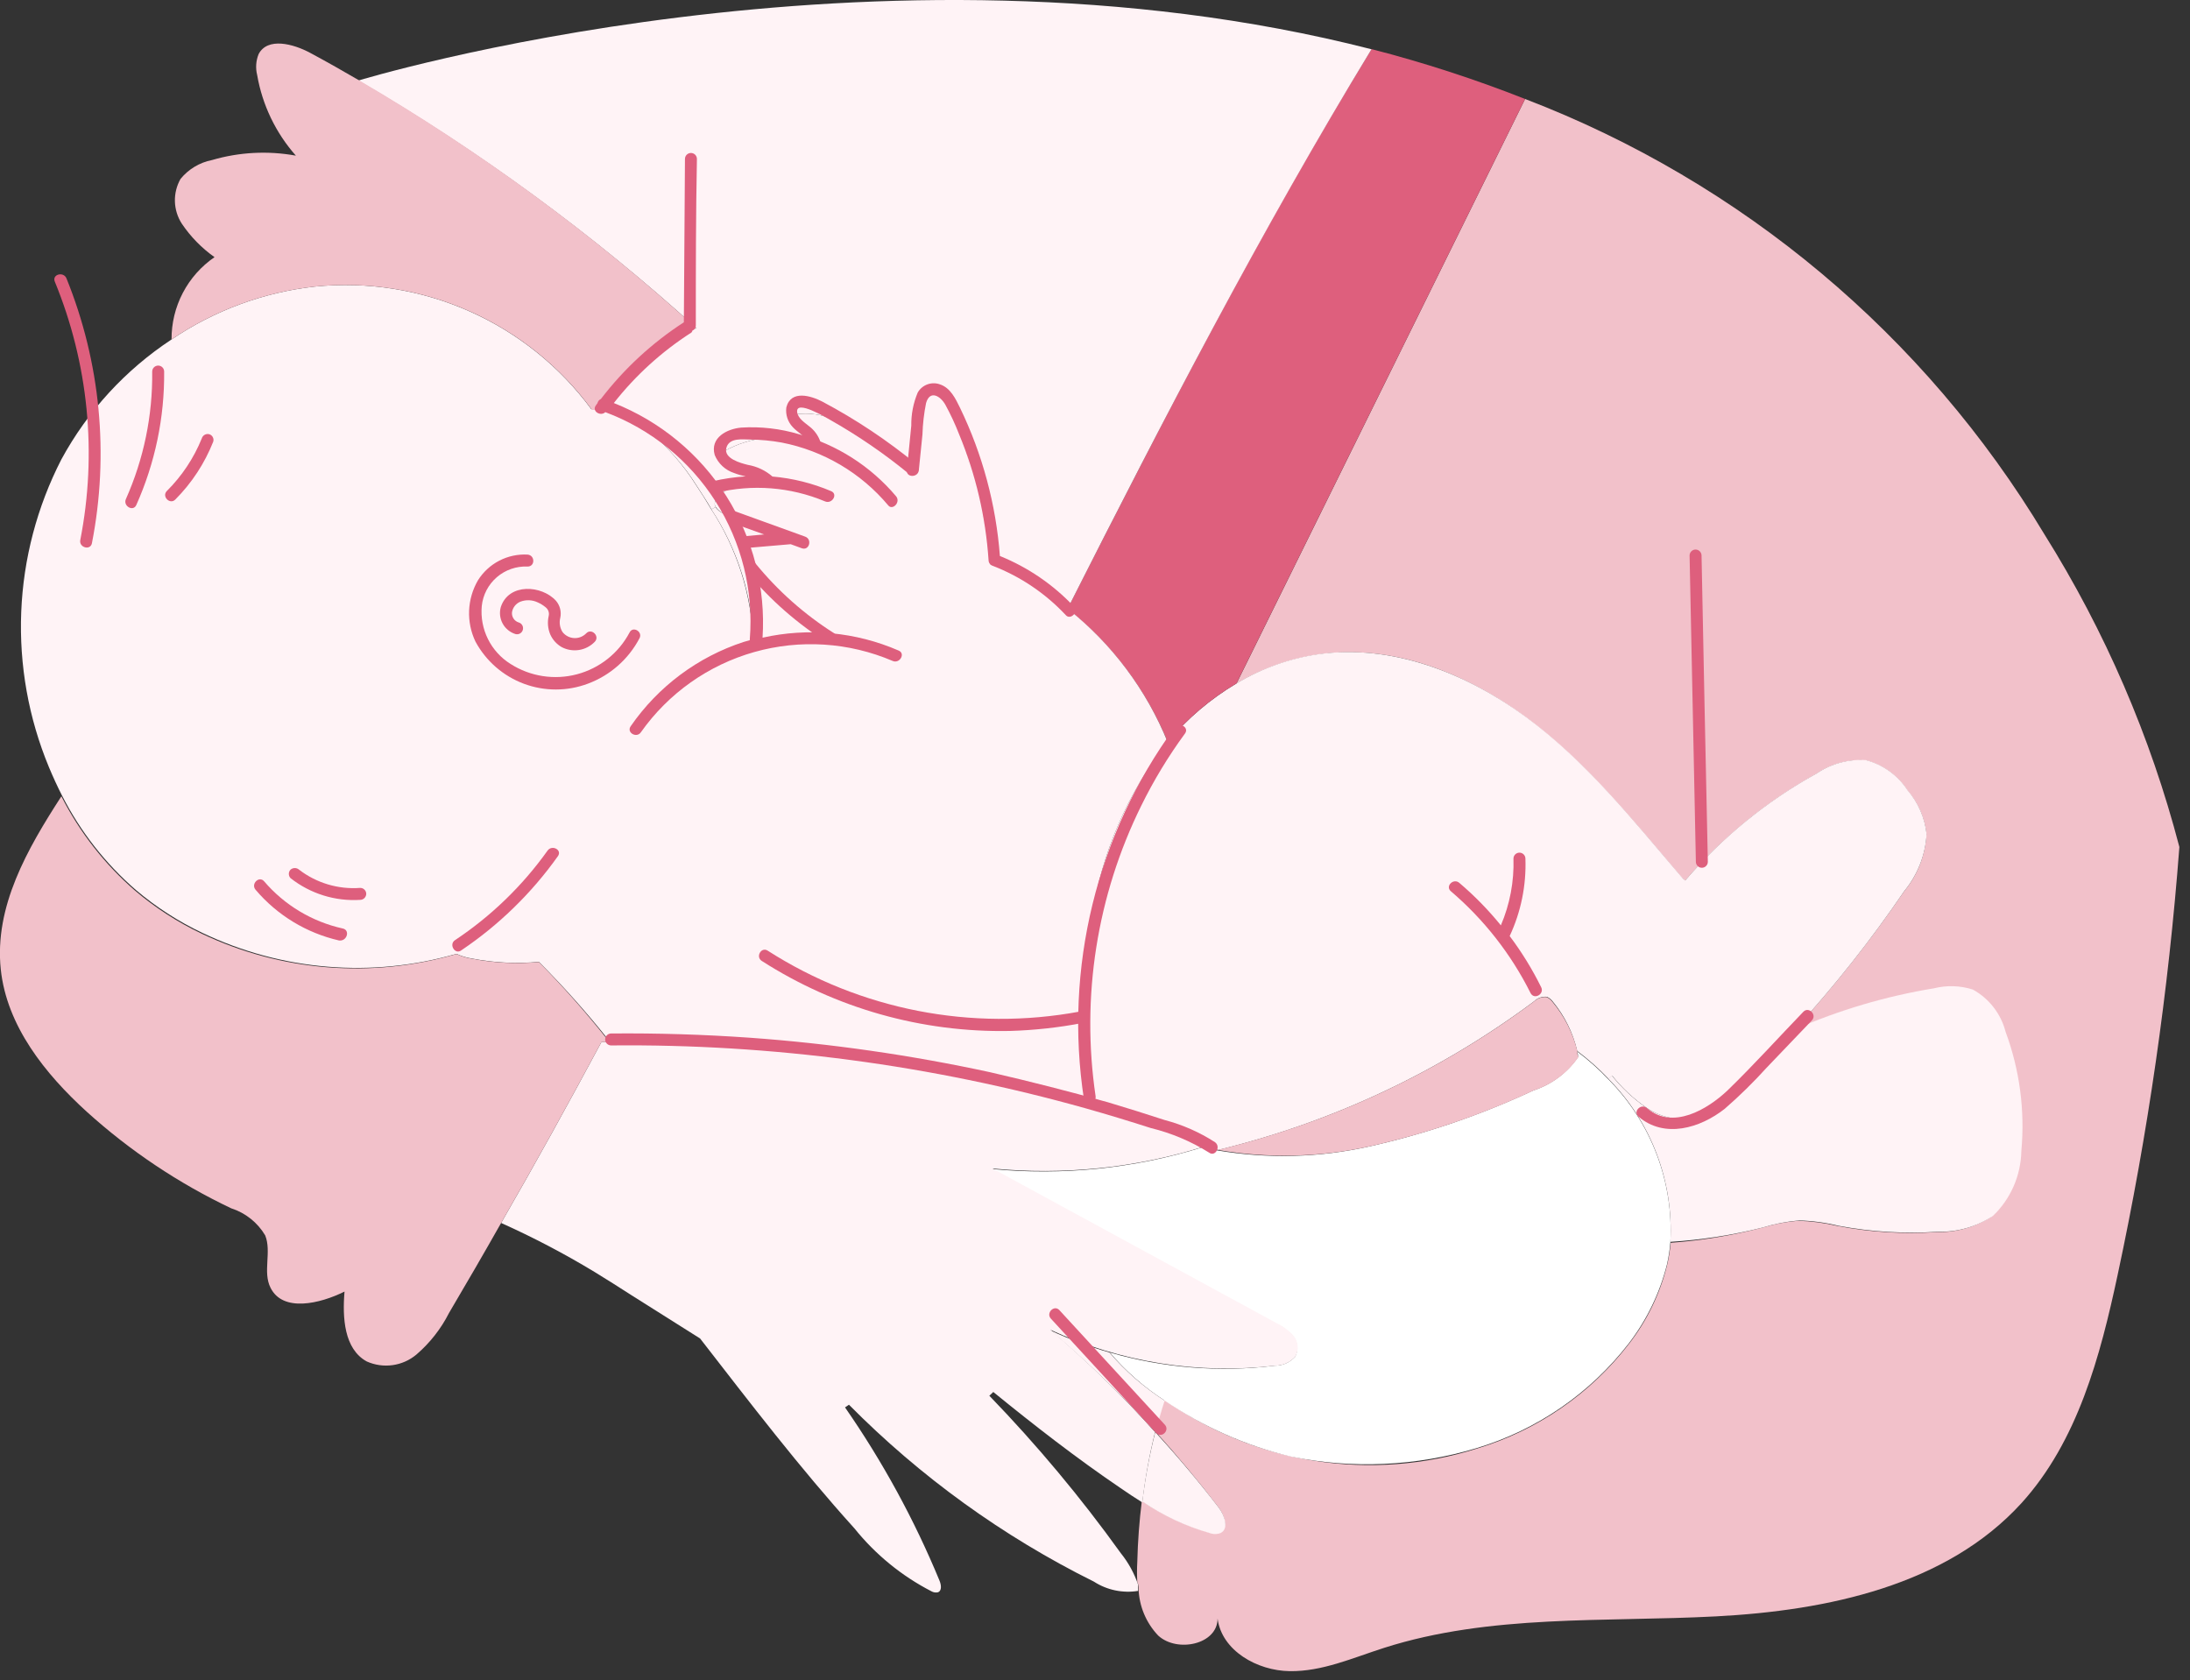 <?xml version="1.0" encoding="UTF-8"?> <svg xmlns="http://www.w3.org/2000/svg" width="202" height="155" viewBox="0 0 202 155" fill="none"><rect x="0" y="0" width="202" height="155" fill="#333333" stroke="none"/> <g clip-path="url(#clip0_295_3079)"> <path d="M201.02 78.132C200.017 91.398 198.116 104.581 195.329 117.59C193.718 125.124 191.642 132.934 186.459 138.654C179.534 146.261 168.545 148.569 158.267 149.106C147.988 149.644 137.449 148.889 127.664 152.01C124.761 152.939 121.959 154.202 118.954 154.158C115.949 154.115 112.697 152.271 112.305 149.31C112.305 151.69 108.589 152.489 106.832 150.878C105.709 149.7 105.063 148.149 105.017 146.522C105.017 146.334 105.017 146.145 104.901 145.956C104.865 145.328 104.865 144.697 104.901 144.069C104.947 142.185 105.088 140.306 105.322 138.436C107.211 139.727 109.294 140.708 111.492 141.34C111.833 141.473 112.211 141.473 112.552 141.34C113.35 140.919 112.9 139.699 112.349 138.988C110.51 136.588 108.574 134.265 106.542 132.02C106.803 131.032 107.079 130.045 107.398 129.116C111.527 132.042 116.277 133.972 121.277 134.755C126.276 135.539 131.389 135.154 136.215 133.631C141.79 131.955 146.699 128.574 150.253 123.963C151.918 121.815 153.114 119.342 153.766 116.704C153.927 116.026 154.038 115.337 154.1 114.643C156.968 114.433 159.811 113.962 162.593 113.234C163.656 112.911 164.751 112.702 165.859 112.61C167.082 112.646 168.298 112.807 169.488 113.089C172.51 113.669 175.593 113.859 178.663 113.655C180.455 113.694 182.217 113.188 183.715 112.204C184.53 111.425 185.183 110.494 185.636 109.462C186.09 108.431 186.335 107.32 186.357 106.193C186.707 102.472 186.21 98.721 184.906 95.219C184.704 94.415 184.343 93.661 183.844 93.001C183.345 92.34 182.719 91.786 182.002 91.371C180.841 90.999 179.599 90.959 178.416 91.255C173.969 91.968 169.628 93.236 165.496 95.03C169.184 90.994 172.58 86.701 175.658 82.182C176.882 80.7 177.595 78.862 177.691 76.941C177.534 75.452 176.92 74.047 175.934 72.92C175.053 71.55 173.691 70.561 172.116 70.147C170.497 70.036 168.886 70.47 167.543 71.381C162.948 73.926 158.843 77.269 155.421 81.253C155.29 81.143 155.168 81.021 155.058 80.89C150.616 75.664 146.261 70.263 140.759 66.184C135.257 62.105 128.39 59.346 121.596 60.377C118.928 60.771 116.364 61.683 114.047 63.063L140.672 9.131C160.68 16.793 177.546 30.935 188.578 49.3C194.167 58.223 198.362 67.945 201.02 78.132Z" fill="#F2C1CA"></path> <path d="M184.993 95.189C186.291 98.693 186.787 102.444 186.444 106.165C186.424 107.29 186.182 108.401 185.731 109.432C185.28 110.464 184.63 111.396 183.817 112.175C182.314 113.161 180.547 113.667 178.75 113.626C175.686 113.827 172.608 113.642 169.59 113.075C168.396 112.781 167.175 112.616 165.946 112.581C164.808 112.677 163.684 112.896 162.593 113.234C159.799 113.935 156.946 114.377 154.071 114.556C154.221 111.788 153.789 109.02 152.804 106.43C151.819 103.84 150.302 101.484 148.351 99.516L148.685 99.225C149.572 100.336 150.613 101.314 151.777 102.129C152.472 102.616 153.262 102.951 154.095 103.111C154.928 103.271 155.786 103.253 156.612 103.058C157.887 102.576 159.027 101.795 159.936 100.779C161.872 98.92 163.73 96.985 165.511 94.972C169.628 93.173 173.954 91.896 178.387 91.168C179.57 90.872 180.812 90.912 181.973 91.284C182.717 91.695 183.368 92.253 183.887 92.924C184.407 93.596 184.783 94.367 184.993 95.189Z" fill="#FFF3F6"></path> <path d="M100.169 90.733C100.212 89.033 100.342 87.337 100.56 85.652C101.274 79.777 103.473 74.182 106.948 69.392C107.195 69.073 107.442 68.754 107.703 68.449C109.498 66.304 111.643 64.478 114.047 63.048C116.36 61.658 118.926 60.74 121.596 60.348C128.39 59.375 135.271 62.105 140.773 66.155C146.275 70.205 150.616 75.635 155.073 80.861C155.175 80.999 155.297 81.122 155.436 81.224C158.852 77.233 162.958 73.889 167.557 71.352C168.897 70.444 170.501 70.01 172.116 70.118C173.693 70.535 175.059 71.523 175.948 72.891C176.932 74.031 177.545 75.444 177.705 76.941C177.597 78.861 176.88 80.697 175.658 82.182C172.585 86.704 169.189 90.998 165.496 95.03C163.715 97.023 161.857 98.959 159.921 100.837C159.02 101.831 157.896 102.597 156.641 103.072C155.815 103.267 154.957 103.285 154.124 103.125C153.291 102.965 152.501 102.63 151.806 102.143C150.642 101.328 149.601 100.35 148.714 99.24L148.38 99.53C147.486 98.589 146.515 97.725 145.477 96.946C145.087 95.267 144.312 93.701 143.212 92.373C143.073 92.194 142.894 92.05 142.689 91.952C142.476 91.928 142.259 91.953 142.056 92.023C141.852 92.093 141.667 92.208 141.514 92.359C132.821 98.85 122.905 103.517 112.363 106.077L111.1 105.801C111.332 105.7 111.565 105.555 111.536 105.308C111.506 105.061 111.245 104.945 111.013 104.858C107.514 103.697 103.972 102.651 100.415 101.708C100.087 98.059 100.004 94.392 100.169 90.733Z" fill="#FFF3F6"></path> <path d="M107.427 129.203C105.532 127.977 103.825 126.48 102.361 124.761C107.302 126.193 112.483 126.608 117.589 125.98C117.942 125.982 118.291 125.909 118.614 125.766C118.937 125.624 119.226 125.415 119.462 125.153C119.617 124.85 119.68 124.508 119.641 124.169C119.602 123.831 119.464 123.511 119.244 123.251C118.784 122.741 118.22 122.335 117.589 122.061L91.459 107.834C97.996 108.469 104.595 107.793 110.868 105.845H111.013L112.276 106.121C116.93 106.913 121.693 106.79 126.3 105.758C131.514 104.588 136.586 102.855 141.427 100.59C143.102 100.046 144.552 98.964 145.55 97.512C145.55 97.338 145.55 97.164 145.448 96.975C146.486 97.754 147.458 98.618 148.351 99.559C150.302 101.528 151.819 103.883 152.804 106.473C153.789 109.064 154.221 111.832 154.071 114.599C154.014 115.293 153.908 115.982 153.752 116.66C153.088 119.294 151.892 121.764 150.239 123.919C146.68 128.531 141.766 131.912 136.186 133.588C130.624 135.263 124.731 135.528 119.041 134.357C114.89 133.355 110.956 131.609 107.427 129.203Z" fill="white"></path> <path d="M140.672 9.131L114.047 63.048C111.641 64.474 109.495 66.301 107.703 68.449C105.733 63.625 102.547 59.394 98.456 56.167C107.297 38.746 116.283 21.21 126.503 4.529C131.317 5.769 136.049 7.306 140.672 9.131Z" fill="#DE5F7D"></path> <path d="M145.492 96.975C145.492 97.164 145.492 97.338 145.593 97.512C144.595 98.964 143.146 100.046 141.47 100.59C136.616 102.858 131.529 104.591 126.3 105.758C121.705 106.77 116.956 106.878 112.32 106.077C122.865 103.527 132.786 98.871 141.485 92.388C141.639 92.237 141.824 92.122 142.027 92.052C142.23 91.982 142.447 91.958 142.661 91.981C142.866 92.079 143.044 92.223 143.183 92.402C144.299 93.726 145.089 95.292 145.492 96.975Z" fill="#F2C1CA"></path> <path d="M126.503 4.544C116.341 21.224 107.297 38.703 98.456 56.182C96.344 54.505 94.015 53.123 91.531 52.073H91.299C91.327 50.875 91.165 49.679 90.82 48.531L89.368 42.957C88.968 40.708 88.203 38.541 87.103 36.54C86.827 36.09 86.377 35.625 85.869 35.742C85.361 35.858 85.245 36.351 85.129 36.772C84.458 38.974 84.068 41.252 83.967 43.552C82.015 41.441 79.614 39.794 76.941 38.732C75.83 38.222 74.594 38.045 73.384 38.224C73.306 38.227 73.23 38.248 73.162 38.286C73.094 38.324 73.036 38.377 72.992 38.442C72.891 38.601 72.992 38.819 73.094 38.979C73.572 39.746 74.211 40.4 74.967 40.895C73.625 40.43 72.2 40.256 70.786 40.383C69.372 40.511 68.001 40.938 66.764 41.636C66.576 41.737 66.373 41.897 66.402 42.115C66.431 42.332 66.605 42.419 66.779 42.507L70.278 44.176C68.772 44.208 67.331 44.792 66.227 45.816C66.05 45.984 65.942 46.212 65.922 46.455C65.92 46.563 65.951 46.67 66.01 46.76L65.632 46.992C65.211 46.252 64.732 45.541 64.268 44.815C63.121 42.996 61.707 41.362 60.072 39.966C58.762 38.882 57.19 38.161 55.514 37.876C57.71 34.625 60.711 31.999 64.224 30.254C54.656 21.578 44.204 13.93 33.041 7.433C33.041 7.433 80.832 -7.157 126.503 4.544Z" fill="#FFF3F6"></path> <path d="M119.477 125.153C119.241 125.416 118.953 125.626 118.63 125.769C118.307 125.912 117.957 125.984 117.604 125.981C110.526 126.808 103.356 125.662 96.888 122.671C100.311 125.599 103.536 128.751 106.542 132.107C106.012 134.243 105.619 136.41 105.366 138.596C104.669 138.161 104.016 137.725 103.363 137.275C99.298 134.517 95.378 131.468 91.618 128.405L91.255 128.753C95.643 133.292 99.695 138.144 103.377 143.271C104.075 144.138 104.616 145.12 104.974 146.174C104.959 146.367 104.959 146.561 104.974 146.755C103.555 146.984 102.102 146.679 100.895 145.898C92.518 141.74 84.886 136.226 78.306 129.581L77.943 129.828C81.409 134.824 84.329 140.177 86.653 145.797C86.813 146.174 86.9 146.74 86.508 146.885C86.31 146.927 86.104 146.896 85.927 146.798C83.176 145.382 80.753 143.404 78.814 140.991C73.762 135.402 69.16 129.378 64.573 123.469L58.243 119.477C57.111 118.751 55.978 118.025 54.832 117.328C52.057 115.649 49.182 114.142 46.223 112.814C49.402 107.297 52.465 101.737 55.47 96.133H56.022C70.996 96.023 85.919 97.898 100.401 101.708C103.972 102.651 107.5 103.697 111.013 104.858C111.231 104.945 111.507 105.061 111.536 105.308C111.565 105.555 111.318 105.7 111.086 105.802H110.955C104.682 107.75 98.083 108.426 91.546 107.791L117.677 122.017C118.295 122.297 118.849 122.703 119.303 123.208C119.526 123.476 119.663 123.806 119.694 124.153C119.725 124.501 119.649 124.85 119.477 125.153Z" fill="#FFF3F6"></path> <path d="M112.407 139.06C112.944 139.772 113.394 140.991 112.596 141.412C112.259 141.542 111.887 141.542 111.55 141.412C109.346 140.783 107.258 139.803 105.366 138.509C105.627 136.352 106.025 134.214 106.556 132.107C108.618 134.352 110.568 136.67 112.407 139.06Z" fill="#FFF3F6"></path> <path d="M107.703 68.463C107.442 68.768 107.195 69.088 106.948 69.407C103.47 74.189 101.271 79.781 100.561 85.652C100.343 87.338 100.212 89.034 100.169 90.733C100.031 94.394 100.133 98.06 100.474 101.708C85.992 97.898 71.069 96.023 56.094 96.133V95.886C54.101 93.383 51.968 90.994 49.707 88.729C47.651 88.919 45.579 88.816 43.552 88.424C43.049 88.349 42.56 88.203 42.1 87.989C34.316 90.234 25.98 89.547 18.669 86.058C16.458 85.01 14.394 83.678 12.528 82.095C9.718 79.658 7.406 76.7 5.72 73.385C5.284 72.528 4.878 71.643 4.515 70.772C2.633 66.239 1.76 61.351 1.958 56.447C2.156 51.544 3.42 46.742 5.662 42.376C8.088 37.909 11.579 34.11 15.824 31.314C19.766 28.64 24.3 26.965 29.034 26.436C33.902 25.943 38.814 26.727 43.287 28.71C47.759 30.693 51.638 33.807 54.541 37.745C54.847 37.748 55.153 37.772 55.456 37.818C57.132 38.103 58.704 38.824 60.014 39.908C61.649 41.304 63.063 42.938 64.21 44.757C64.674 45.454 65.153 46.209 65.574 46.934C67.979 50.603 69.33 54.861 69.479 59.245V59.376C71.834 58.869 74.244 58.664 76.651 58.766C73.54 56.958 70.871 54.478 68.841 51.507C68.637 51.202 68.42 50.796 68.594 50.477C68.768 50.157 69.204 50.099 69.566 50.085L72.209 49.997L66.779 47.384C66.467 47.256 66.2 47.039 66.01 46.76C65.951 46.67 65.92 46.563 65.923 46.455C65.942 46.212 66.05 45.984 66.228 45.816C67.331 44.791 68.772 44.208 70.278 44.176L66.779 42.507C66.605 42.419 66.402 42.303 66.402 42.115C66.402 41.926 66.576 41.737 66.765 41.636C68.001 40.938 69.372 40.511 70.786 40.383C72.2 40.256 73.625 40.43 74.967 40.895C74.211 40.4 73.572 39.746 73.094 38.979C72.993 38.819 72.891 38.601 72.993 38.442C73.036 38.377 73.094 38.324 73.162 38.286C73.23 38.248 73.307 38.227 73.385 38.224C74.594 38.045 75.83 38.222 76.941 38.732C79.614 39.794 82.015 41.441 83.968 43.552C84.065 41.258 84.45 38.985 85.114 36.787C85.231 36.366 85.434 35.872 85.855 35.756C86.276 35.64 86.813 36.105 87.089 36.554C88.213 38.546 89.002 40.709 89.426 42.957L90.878 48.531C91.224 49.679 91.385 50.875 91.357 52.073H91.589C94.073 53.123 96.402 54.505 98.514 56.182C102.583 59.416 105.749 63.646 107.703 68.463Z" fill="#FFF3F6"></path> <path d="M107.427 129.203C107.108 130.176 106.832 131.163 106.585 132.107C103.563 128.77 100.324 125.637 96.888 122.729C98.648 123.545 100.468 124.225 102.332 124.761C103.805 126.482 105.521 127.979 107.427 129.203Z" fill="#FFF3F6"></path> <path d="M76.694 58.824C74.288 58.722 71.878 58.926 69.523 59.433V59.303C69.374 54.919 68.023 50.66 65.618 46.992L65.981 46.774C66.178 47.048 66.45 47.26 66.764 47.384L72.267 50.128L69.624 50.215C69.261 50.215 68.826 50.215 68.666 50.607C68.507 50.999 68.666 51.333 68.913 51.638C70.936 54.585 73.595 57.041 76.694 58.824Z" fill="#FFF3F6"></path> <path d="M64.224 30.254C60.711 31.999 57.71 34.625 55.514 37.876C55.211 37.83 54.905 37.806 54.599 37.803C51.698 33.845 47.812 30.714 43.328 28.72C38.844 26.727 33.917 25.939 29.034 26.436C24.3 26.965 19.766 28.639 15.824 31.314C15.813 29.821 16.169 28.348 16.86 27.024C17.551 25.7 18.556 24.566 19.787 23.721C18.601 22.882 17.578 21.834 16.767 20.629C16.373 20.018 16.154 19.311 16.133 18.584C16.113 17.857 16.292 17.138 16.651 16.506C17.386 15.604 18.413 14.988 19.555 14.764C22.067 14.028 24.717 13.889 27.292 14.358C25.435 12.26 24.198 9.686 23.721 6.925C23.559 6.284 23.605 5.608 23.852 4.994C24.679 3.412 27.046 4.036 28.613 4.878C30.181 5.72 31.662 6.562 33.157 7.433C44.28 13.936 54.692 21.585 64.224 30.254Z" fill="#F2C1CA"></path> <path d="M56.022 95.886V96.133H55.47C52.465 101.737 49.402 107.297 46.222 112.813C44.655 115.586 43.043 118.359 41.417 121.117C40.676 122.579 39.655 123.881 38.412 124.95C37.785 125.477 37.022 125.816 36.211 125.929C35.399 126.042 34.572 125.924 33.825 125.588C31.734 124.442 31.575 121.538 31.778 119.143C29.499 120.275 26.087 121.074 24.955 118.794C24.214 117.343 25.071 115.47 24.461 113.96C23.756 112.772 22.641 111.884 21.326 111.463C16.478 109.162 11.993 106.164 8.013 102.564C4.152 99.051 0.624 94.638 0.072 89.426C-0.537 83.619 2.526 78.306 5.661 73.457C7.348 76.772 9.66 79.73 12.47 82.167C14.336 83.75 16.4 85.082 18.611 86.131C25.946 89.615 34.305 90.281 42.1 88.003C42.56 88.217 43.049 88.364 43.551 88.439C45.578 88.83 47.651 88.933 49.707 88.744C51.943 91.005 54.051 93.39 56.022 95.886Z" fill="#F2C1CA"></path> <path d="M82.893 60.014C78.94 58.295 74.542 57.879 70.336 58.824C70.631 54.229 69.463 49.658 66.998 45.769C64.533 41.88 60.898 38.873 56.617 37.178C58.622 34.626 61.042 32.427 63.774 30.675C63.824 30.622 63.859 30.557 63.876 30.486C63.968 30.45 64.048 30.386 64.102 30.302C64.157 30.219 64.184 30.121 64.181 30.021C64.181 24.897 64.181 19.859 64.282 14.662C64.282 14.516 64.224 14.376 64.121 14.272C64.017 14.169 63.877 14.111 63.73 14.111C63.584 14.111 63.444 14.169 63.34 14.272C63.237 14.376 63.179 14.516 63.179 14.662L63.077 29.731C60.142 31.633 57.554 34.024 55.427 36.801C55.347 36.838 55.277 36.892 55.222 36.96C55.167 37.028 55.127 37.108 55.107 37.193L54.962 37.396C54.556 37.933 55.398 38.441 55.833 38.02C60.028 39.587 63.598 42.478 66.002 46.255C68.407 50.033 69.516 54.491 69.16 58.954C69.16 58.954 69.16 59.027 69.16 59.056L68.594 59.216C64.361 60.597 60.699 63.331 58.17 66.997C57.764 67.578 58.722 68.129 59.114 67.549C61.648 63.959 65.337 61.348 69.564 60.151C73.792 58.954 78.302 59.244 82.342 60.972C82.98 61.248 83.546 60.29 82.893 60.014Z" fill="#DE5F7D"></path> <path d="M58.069 58.345C57.57 59.288 56.882 60.117 56.047 60.78C55.212 61.444 54.248 61.927 53.217 62.2C52.186 62.473 51.11 62.529 50.056 62.365C49.002 62.201 47.993 61.821 47.094 61.248C46.2 60.691 45.478 59.896 45.009 58.953C44.54 58.01 44.342 56.955 44.437 55.906C44.544 54.874 45.04 53.922 45.826 53.245C46.611 52.567 47.626 52.216 48.662 52.262C49.373 52.262 49.358 51.217 48.662 51.159C47.758 51.11 46.857 51.304 46.053 51.72C45.249 52.136 44.571 52.759 44.089 53.525C43.591 54.378 43.31 55.34 43.269 56.327C43.229 57.314 43.43 58.296 43.856 59.187C44.825 60.979 46.41 62.36 48.319 63.073C50.228 63.785 52.33 63.782 54.236 63.063C56.279 62.3 57.969 60.812 58.983 58.882C59.317 58.272 58.374 57.721 58.069 58.345Z" fill="#DE5F7D"></path> <path d="M54.077 58.417C53.932 58.567 53.757 58.684 53.564 58.761C53.37 58.837 53.162 58.871 52.954 58.86C52.746 58.849 52.543 58.794 52.359 58.697C52.174 58.601 52.012 58.466 51.885 58.301C51.762 58.106 51.681 57.889 51.646 57.662C51.611 57.434 51.623 57.203 51.681 56.98C51.738 56.708 51.732 56.427 51.664 56.158C51.597 55.889 51.468 55.639 51.289 55.427C49.983 53.975 46.934 53.757 46.194 55.993C46.049 56.503 46.109 57.05 46.361 57.516C46.613 57.983 47.038 58.332 47.544 58.49C47.614 58.509 47.688 58.514 47.761 58.505C47.833 58.495 47.903 58.472 47.966 58.435C48.03 58.399 48.085 58.35 48.13 58.292C48.175 58.235 48.207 58.169 48.226 58.098C48.245 58.027 48.25 57.954 48.241 57.881C48.232 57.809 48.208 57.739 48.172 57.676C48.135 57.612 48.087 57.557 48.029 57.512C47.971 57.468 47.905 57.435 47.834 57.416C47.642 57.354 47.477 57.228 47.366 57.059C47.255 56.89 47.205 56.688 47.225 56.486C47.257 56.268 47.347 56.061 47.485 55.888C47.622 55.715 47.803 55.581 48.009 55.499C48.266 55.403 48.54 55.36 48.814 55.372C49.089 55.385 49.358 55.453 49.605 55.572C49.873 55.69 50.123 55.846 50.346 56.036C50.461 56.131 50.546 56.256 50.593 56.398C50.639 56.539 50.644 56.691 50.607 56.835C50.48 57.398 50.531 57.986 50.752 58.519C50.971 59.014 51.342 59.426 51.812 59.695C52.305 59.954 52.869 60.046 53.419 59.957C53.969 59.868 54.475 59.603 54.861 59.201C55.354 58.693 54.57 57.909 54.077 58.417Z" fill="#DE5F7D"></path> <path d="M6.126 25.666C5.85 25.028 4.791 25.303 5.052 25.971C8.157 33.52 8.974 41.814 7.404 49.823C7.273 50.505 8.333 50.81 8.478 50.114C10.084 41.909 9.267 33.414 6.126 25.666Z" fill="#DE5F7D"></path> <path d="M14.038 34.275C14.087 38.324 13.26 42.335 11.614 46.034C11.323 46.673 12.281 47.239 12.572 46.586C14.303 42.715 15.18 38.516 15.141 34.275C15.141 34.203 15.127 34.131 15.099 34.064C15.072 33.997 15.031 33.936 14.98 33.885C14.929 33.834 14.868 33.793 14.801 33.765C14.734 33.738 14.662 33.723 14.59 33.723C14.517 33.723 14.446 33.738 14.379 33.765C14.312 33.793 14.251 33.834 14.2 33.885C14.148 33.936 14.108 33.997 14.08 34.064C14.052 34.131 14.038 34.203 14.038 34.275Z" fill="#DE5F7D"></path> <path d="M19.293 40.053C19.151 40.017 19 40.038 18.873 40.111C18.746 40.184 18.652 40.304 18.611 40.445C17.875 42.262 16.779 43.912 15.388 45.294C14.895 45.802 15.679 46.586 16.172 46.078C17.69 44.554 18.881 42.736 19.671 40.735C19.711 40.595 19.694 40.444 19.623 40.316C19.552 40.188 19.434 40.093 19.293 40.053Z" fill="#DE5F7D"></path> <path d="M50.505 78.466C48.187 81.716 45.294 84.516 41.969 86.726C41.374 87.118 41.969 88.076 42.521 87.684C46.004 85.345 49.034 82.394 51.464 78.974C51.87 78.393 50.912 77.899 50.505 78.466Z" fill="#DE5F7D"></path> <path d="M31.619 85.651C28.79 85.026 26.242 83.498 24.36 81.296C23.895 80.759 23.111 81.543 23.576 82.08C25.569 84.428 28.268 86.068 31.27 86.755C32.01 86.856 32.315 85.797 31.619 85.651Z" fill="#DE5F7D"></path> <path d="M33.215 81.906C31.194 82.056 29.189 81.457 27.582 80.222C27.474 80.127 27.335 80.075 27.191 80.075C27.046 80.075 26.907 80.127 26.799 80.222C26.697 80.328 26.641 80.468 26.641 80.614C26.641 80.76 26.697 80.901 26.799 81.006C28.623 82.442 30.912 83.156 33.23 83.01C33.375 83.006 33.513 82.947 33.616 82.844C33.718 82.741 33.778 82.603 33.781 82.458C33.781 82.384 33.767 82.311 33.738 82.243C33.709 82.175 33.667 82.114 33.615 82.063C33.562 82.011 33.499 81.971 33.431 81.944C33.362 81.917 33.289 81.904 33.215 81.906Z" fill="#DE5F7D"></path> <path d="M99.573 93.317C89.622 95.163 79.34 93.154 70.815 87.698C70.22 87.306 69.668 88.265 70.263 88.642C77.082 93.013 85.045 95.261 93.142 95.102C95.404 95.037 97.657 94.79 99.878 94.362C100.575 94.246 100.27 93.186 99.573 93.317Z" fill="#DE5F7D"></path> <path d="M99.051 55.949C97.139 53.922 94.812 52.333 92.228 51.289C91.869 46.546 90.623 41.912 88.555 37.629C88.134 36.772 87.669 35.77 86.682 35.451C86.309 35.32 85.901 35.324 85.53 35.462C85.159 35.6 84.848 35.863 84.65 36.206C84.243 37.17 84.04 38.208 84.055 39.255C83.924 40.634 83.779 41.998 83.648 43.377C83.576 44.074 84.679 44.074 84.751 43.377L85.085 40.082C85.114 39.106 85.225 38.135 85.419 37.179C85.768 35.959 86.726 36.511 87.19 37.324C87.675 38.21 88.101 39.126 88.468 40.068C89.999 43.765 90.915 47.688 91.183 51.681C91.185 51.801 91.225 51.916 91.299 52.01C91.372 52.105 91.474 52.172 91.589 52.204C94.136 53.193 96.428 54.74 98.296 56.733C98.717 57.241 99.53 56.457 99.051 55.949Z" fill="#DE5F7D"></path> <path d="M82.646 45.773C80.308 43.004 77.185 41.01 73.689 40.053C71.968 39.539 70.169 39.333 68.376 39.443C67.055 39.559 65.472 40.372 65.922 41.969C66.082 42.362 66.326 42.715 66.637 43.004C66.948 43.292 67.319 43.509 67.723 43.639C68.066 43.771 68.421 43.873 68.782 43.944C67.755 44.008 66.736 44.159 65.734 44.394C65.052 44.568 65.342 45.628 66.024 45.468C69.38 44.641 72.912 44.916 76.099 46.252C76.752 46.528 77.319 45.584 76.665 45.308C74.943 44.576 73.115 44.12 71.25 43.958C70.609 43.399 69.825 43.027 68.986 42.884C68.332 42.724 66.736 42.303 66.997 41.316C67.258 40.329 68.565 40.547 69.189 40.547C70.163 40.558 71.134 40.65 72.092 40.822C75.942 41.572 79.417 43.622 81.935 46.629C82.327 47.108 83.111 46.324 82.646 45.773Z" fill="#DE5F7D"></path> <path d="M74.27 49.504L67.65 47.108C66.982 46.876 66.692 47.936 67.36 48.183L70.481 49.301L68.71 49.46C68.565 49.464 68.427 49.523 68.324 49.626C68.221 49.729 68.162 49.867 68.158 50.012C68.162 50.157 68.221 50.295 68.324 50.398C68.427 50.501 68.565 50.56 68.71 50.564L72.934 50.201L73.965 50.578C74.647 50.81 74.938 49.751 74.27 49.504Z" fill="#DE5F7D"></path> <path d="M76.941 58.417C74.19 56.674 71.739 54.497 69.683 51.971C69.218 51.42 68.449 52.204 68.899 52.755C71.043 55.349 73.592 57.58 76.448 59.361C76.941 59.753 77.493 58.795 76.941 58.417Z" fill="#DE5F7D"></path> <path d="M84.563 42.855C81.861 40.632 78.943 38.686 75.852 37.048C74.822 36.511 72.949 35.93 72.528 37.585C72.486 37.913 72.517 38.246 72.62 38.56C72.723 38.874 72.895 39.161 73.123 39.4C73.588 39.922 74.386 40.256 74.575 40.939C74.763 41.621 75.881 41.316 75.635 40.648C75.436 40.132 75.1 39.68 74.662 39.342C74.241 38.993 73.617 38.616 73.529 38.021C73.37 36.801 76.288 38.572 76.622 38.761C79.137 40.186 81.526 41.823 83.764 43.653C84.33 44.089 85.114 43.305 84.563 42.855Z" fill="#DE5F7D"></path> <path d="M108.342 67.113C101.139 76.992 98.133 89.317 99.98 101.403C100.082 102.1 101.156 101.809 101.054 101.113C99.702 91.964 101.171 82.621 105.264 74.328C106.412 71.993 107.762 69.764 109.3 67.665C109.721 67.099 108.763 66.547 108.342 67.113Z" fill="#DE5F7D"></path> <path d="M142.153 91.067C141.334 89.407 140.362 87.827 139.249 86.348C140.291 84.116 140.789 81.668 140.701 79.206C140.701 79.06 140.643 78.919 140.539 78.816C140.436 78.712 140.296 78.654 140.149 78.654C140.003 78.654 139.863 78.712 139.759 78.816C139.656 78.919 139.598 79.06 139.598 79.206C139.663 81.318 139.267 83.418 138.436 85.361C137.283 83.939 136 82.627 134.604 81.442C134.067 80.977 133.283 81.746 133.82 82.211C136.88 84.821 139.383 88.02 141.18 91.618C141.528 92.257 142.472 91.691 142.153 91.067Z" fill="#DE5F7D"></path> <path d="M166.338 93.331C164.015 95.741 161.765 98.238 159.341 100.59C157.483 102.346 154.274 104.263 151.908 102.216C151.371 101.751 150.587 102.535 151.124 103C153.534 105.061 156.829 104.059 159.079 102.288C160.446 101.099 161.74 99.829 162.956 98.485L167.122 94.13C167.616 93.607 166.832 92.823 166.338 93.331Z" fill="#DE5F7D"></path> <path d="M112.073 105.366C110.642 104.443 109.074 103.752 107.427 103.319C105.685 102.753 103.943 102.201 102.187 101.679C98.596 100.672 94.972 99.748 91.313 98.906C84.018 97.326 76.62 96.264 69.174 95.727C64.906 95.427 60.638 95.296 56.37 95.335C56.224 95.335 56.084 95.393 55.98 95.496C55.877 95.6 55.819 95.74 55.819 95.886C55.819 96.032 55.877 96.173 55.98 96.276C56.084 96.38 56.224 96.438 56.37 96.438C71.166 96.289 85.909 98.244 100.154 102.245C102.158 102.811 104.161 103.421 106.15 104.059C108.05 104.522 109.863 105.287 111.521 106.324C112.087 106.745 112.639 105.787 112.073 105.366Z" fill="#DE5F7D"></path> <path d="M156.946 51.246C156.946 51.099 156.888 50.959 156.784 50.856C156.681 50.752 156.54 50.694 156.394 50.694C156.248 50.694 156.108 50.752 156.004 50.856C155.901 50.959 155.843 51.099 155.843 51.246C156.036 60.653 156.23 70.07 156.423 79.496C156.423 79.643 156.481 79.783 156.585 79.886C156.688 79.99 156.829 80.048 156.975 80.048C157.121 80.048 157.261 79.99 157.365 79.886C157.468 79.783 157.527 79.643 157.527 79.496C157.323 70.05 157.13 60.634 156.946 51.246Z" fill="#DE5F7D"></path> <path d="M107.427 131.41L97.715 120.856C97.236 120.333 96.452 121.117 96.931 121.64L106.643 132.194C107.152 132.716 107.936 131.932 107.427 131.41Z" fill="#DE5F7D"></path> </g> <defs> <clipPath id="clip0_295_3079"> <rect width="201.02" height="154.26" fill="white"></rect> </clipPath> </defs> </svg> 